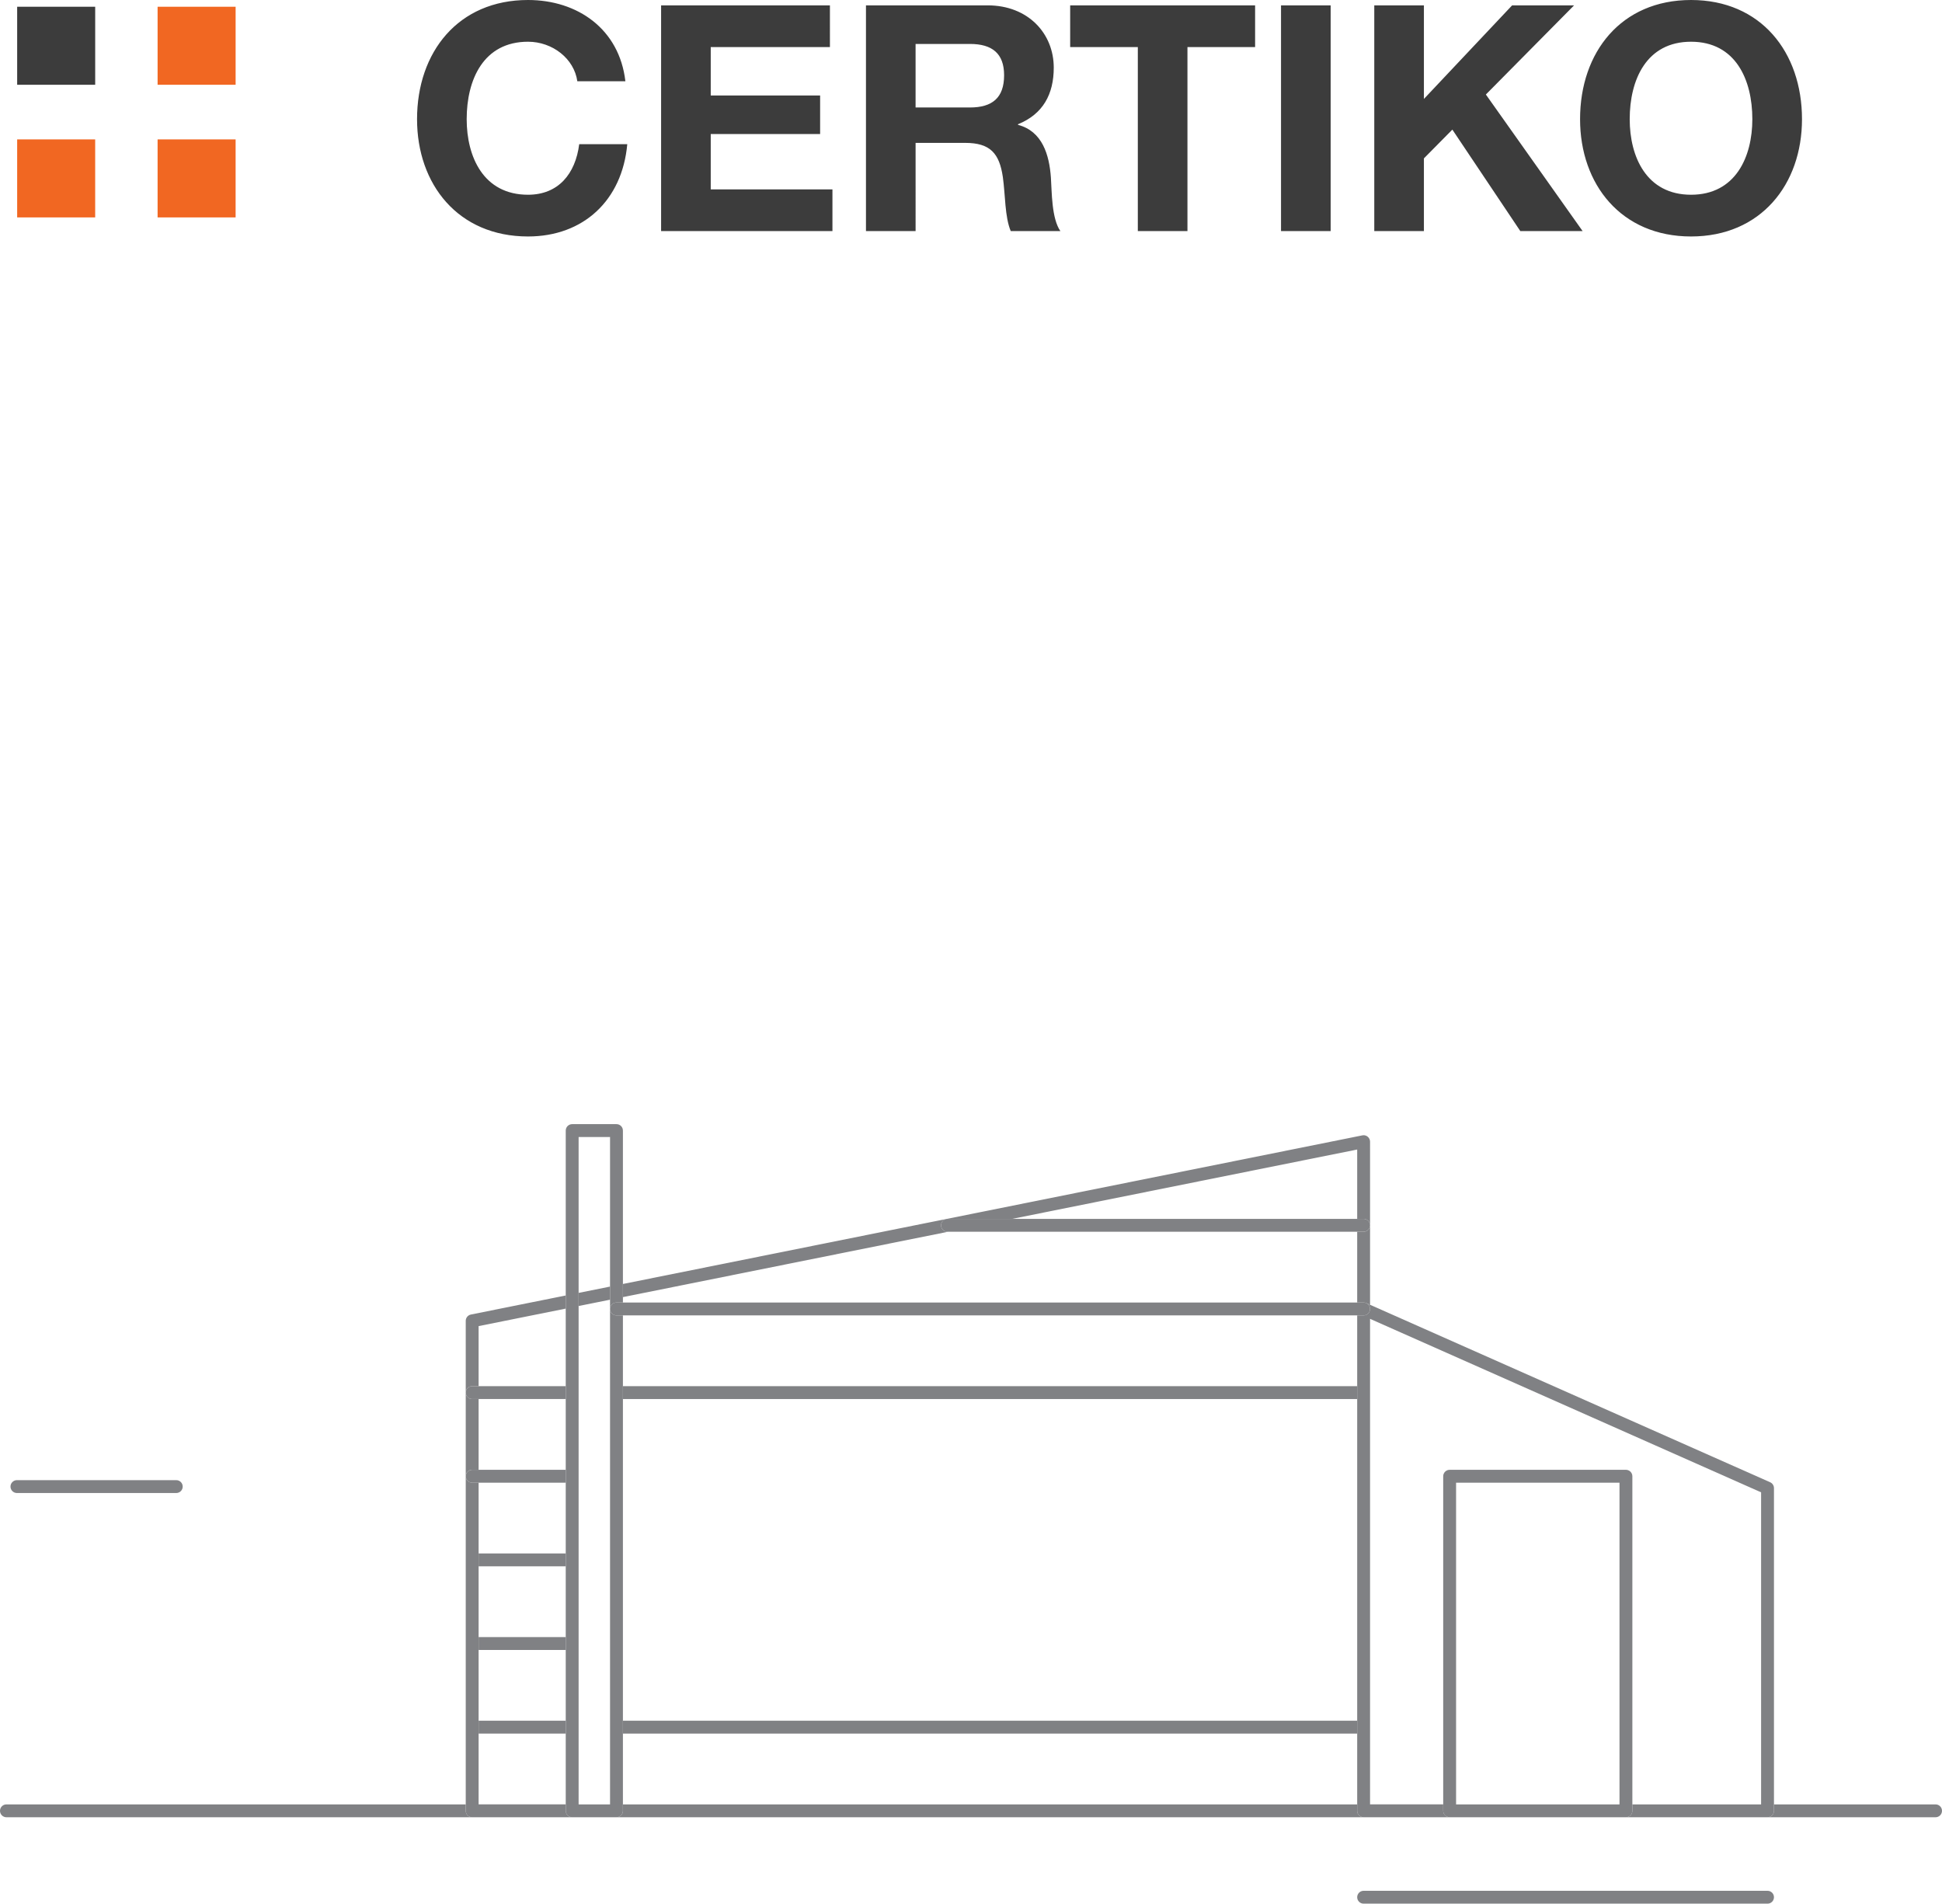 <?xml version="1.0" encoding="utf-8"?>
<!-- Generator: Adobe Illustrator 16.0.3, SVG Export Plug-In . SVG Version: 6.00 Build 0)  -->
<!DOCTYPE svg PUBLIC "-//W3C//DTD SVG 1.1//EN" "http://www.w3.org/Graphics/SVG/1.1/DTD/svg11.dtd">
<svg version="1.1" id="Vrstva_1" xmlns="http://www.w3.org/2000/svg" xmlns:xlink="http://www.w3.org/1999/xlink" x="0px" y="0px"
	 width="226.316px" height="221.841px" viewBox="0 0 226.316 221.841" enable-background="new 0 0 226.316 221.841"
	 xml:space="preserve">
<g>
	<defs>
		<rect id="SVGID_1_" width="226.316" height="221.841"/>
	</defs>
	<clipPath id="SVGID_2_">
		<use xlink:href="#SVGID_1_"  overflow="visible"/>
	</clipPath>
	<path clip-path="url(#SVGID_2_)" fill="#3C3C3C" d="M189.922,13.889c0-4.604,1.953-9.026,7.146-9.026
		c5.195,0,7.146,4.422,7.146,9.026c0,4.384-1.951,8.805-7.146,8.805C191.875,22.693,189.922,18.272,189.922,13.889 M184.137,13.889
		c0,7.589,4.789,13.668,12.932,13.668S210,21.478,210,13.889C210,6.079,205.211,0,197.068,0S184.137,6.079,184.137,13.889
		 M160.155,26.931h5.784v-8.474l3.316-3.353l7.92,11.826h7.259L173.16,11.015l10.279-10.389h-7.221L165.939,11.53V0.626h-5.784
		V26.931z M149.287,26.931h5.784V0.626h-5.784V26.931z M132.599,26.931h5.784V5.488h7.884V0.626h-21.552v4.862h7.884V26.931z
		 M106.7,5.121h6.337c2.579,0,3.979,1.104,3.979,3.646c0,2.653-1.4,3.758-3.979,3.758H106.7V5.121z M100.917,26.931h5.784V16.651
		h5.784c2.911,0,3.979,1.217,4.384,3.979c0.296,2.1,0.222,4.642,0.921,6.3h5.784c-1.03-1.474-0.993-4.569-1.104-6.226
		c-0.185-2.653-0.995-5.416-3.832-6.153v-0.074c2.91-1.178,4.164-3.5,4.164-6.594c0-3.979-2.984-7.258-7.7-7.258h-14.184V26.931z
		 M77.043,26.931h19.968v-4.863H82.828v-6.446h12.747v-4.495H82.828V5.488h13.889V0.626H77.043V26.931z M72.88,9.468
		C72.18,3.389,67.317,0,61.533,0c-8.142,0-12.931,6.079-12.931,13.889c0,7.589,4.789,13.668,12.931,13.668
		c6.447,0,10.979-4.2,11.568-10.758h-5.6c-0.442,3.464-2.431,5.895-5.968,5.895c-5.195,0-7.147-4.421-7.147-8.805
		c0-4.604,1.952-9.026,7.147-9.026c2.873,0,5.379,1.989,5.747,4.605H72.88z"/>
</g>
<rect x="2" y="0.786" fill="#3C3C3C" width="9.093" height="9.092"/>
<rect x="2" y="16.244" fill="#F16722" width="9.092" height="9.092"/>
<rect x="18.366" y="0.786" fill="#F16722" width="9.093" height="9.092"/>
<rect x="18.366" y="16.244" fill="#F16722" width="9.092" height="9.092"/>
<g>
	<defs>
		<rect id="SVGID_3_" width="226.316" height="221.841"/>
	</defs>
	<clipPath id="SVGID_4_">
		<use xlink:href="#SVGID_3_"  overflow="visible"/>
	</clipPath>
	<path clip-path="url(#SVGID_4_)" fill="#808184" d="M55.026,211.772H0.749c-0.413,0-0.749-0.336-0.749-0.75s0.336-0.75,0.749-0.75
		h53.527v0.75c0,0.197,0.08,0.391,0.219,0.53C54.635,211.692,54.828,211.772,55.026,211.772"/>
	<path clip-path="url(#SVGID_4_)" fill="#808184" d="M225.566,211.772h-19.582c0.197,0,0.391-0.08,0.529-0.22
		c0.141-0.14,0.221-0.333,0.221-0.53v-0.75h18.832c0.414,0,0.75,0.336,0.75,0.75S225.98,211.772,225.566,211.772"/>
</g>
<path fill="#808184" d="M65.93,202.022H55.776v-1.5H65.93V202.022z M67.43,201.295v-0.042v0.02V201.295"/>
<path fill="#808184" d="M65.93,192.276H55.776v-1.5H65.93V192.276z M67.43,191.548v-0.042v0.021V191.548"/>
<path fill="#808184" d="M65.93,182.529H55.776v-1.5H65.93V182.529z M67.43,181.801v-0.042v0.021V181.801"/>
<rect x="72.594" y="200.523" fill="#808184" width="85.569" height="1.5"/>
<g>
	<defs>
		<rect id="SVGID_5_" width="226.316" height="221.841"/>
	</defs>
	<clipPath id="SVGID_6_">
		<use xlink:href="#SVGID_5_"  overflow="visible"/>
	</clipPath>
	<path clip-path="url(#SVGID_6_)" fill="#808184" d="M158.913,211.772H71.842c0.198,0,0.391-0.08,0.531-0.22
		c0.14-0.141,0.22-0.333,0.22-0.53v-0.75h85.57v-8.248v-1.5v-37.489v47.987c0,0.197,0.08,0.39,0.219,0.53
		C158.521,211.692,158.715,211.772,158.913,211.772 M66.679,211.772H55.026c-0.197,0-0.39-0.08-0.53-0.22
		c-0.14-0.141-0.22-0.333-0.22-0.53v-0.75v-56.349c0-0.357,0.252-0.664,0.602-0.735l11.053-2.221v1.529l-10.155,2.041v6.997h-0.75
		c-0.414,0-0.75,0.336-0.75,0.75s0.336,0.75,0.75,0.75h0.75v8.247h-0.75c-0.414,0-0.75,0.336-0.75,0.75s0.336,0.75,0.75,0.75h0.75
		v8.247v1.5v8.248v1.5v8.247v1.5v8.248h10.155v0.75c0,0.197,0.078,0.39,0.218,0.53C66.289,211.692,66.482,211.772,66.679,211.772
		 M67.429,152.195v-1.53l3.664-0.735v1.529L67.429,152.195z M159.663,152.05l-0.433-0.191c-0.097-0.046-0.203-0.071-0.317-0.071
		h-0.75v-8.247h0.75c0.414,0,0.75-0.336,0.75-0.75V152.05z M72.593,151.157v-1.53l37.662-7.569
		c-0.336,0.074-0.588,0.374-0.588,0.732c0,0.414,0.336,0.75,0.75,0.75h0.074L72.593,151.157z M159.663,142.79
		c0-0.414-0.336-0.75-0.75-0.75h-0.75v-8.082l-40.209,8.082h-7.537c-0.047,0-0.092,0.004-0.137,0.013l48.486-9.745
		c0.049-0.01,0.098-0.016,0.147-0.016c0.172,0,0.34,0.06,0.476,0.171c0.174,0.143,0.274,0.354,0.274,0.579V142.79z"/>
	<path clip-path="url(#SVGID_6_)" fill="#808184" d="M65.93,172.783H55.776h-0.75c-0.415,0-0.75-0.337-0.75-0.75
		c0-0.414,0.335-0.75,0.75-0.75h0.75H65.93V172.783z M67.43,172.054v-0.042v0.021V172.054"/>
	<path clip-path="url(#SVGID_6_)" fill="#808184" d="M65.93,163.035H55.776h-0.75c-0.415,0-0.75-0.336-0.75-0.75
		s0.335-0.75,0.75-0.75h0.75H65.93V163.035z M67.43,162.306v-0.042v0.021V162.306"/>
</g>
<polygon fill="#808184" points="158.163,163.035 158.163,163.035 72.593,163.035 72.593,161.535 158.163,161.535 "/>
<g>
	<defs>
		<rect id="SVGID_7_" width="226.316" height="221.841"/>
	</defs>
	<clipPath id="SVGID_8_">
		<use xlink:href="#SVGID_7_"  overflow="visible"/>
	</clipPath>
	<path clip-path="url(#SVGID_8_)" fill="#808184" d="M158.913,143.54h-0.75h-47.672h-0.074c-0.414,0-0.75-0.336-0.75-0.75
		c0-0.358,0.252-0.658,0.588-0.732c0.01-0.001,0.017-0.003,0.025-0.005c0.045-0.009,0.09-0.013,0.137-0.013h7.537h40.209h0.75
		c0.414,0,0.75,0.336,0.75,0.75S159.327,143.54,158.913,143.54"/>
	<path clip-path="url(#SVGID_8_)" fill="#808184" d="M205.984,211.772h-16.502c0.197,0,0.39-0.08,0.529-0.22
		c0.141-0.14,0.221-0.333,0.221-0.53v-0.75h15.002v-36.366l-45.571-20.216v56.582h8.525v0.75c0,0.197,0.079,0.391,0.219,0.53
		s0.333,0.22,0.531,0.22h-10.025c-0.198,0-0.391-0.08-0.53-0.22c-0.141-0.14-0.22-0.333-0.22-0.53v-47.987v-1.5v-8.248h0.75
		c0.414,0,0.75-0.336,0.75-0.75c0-0.301-0.177-0.56-0.432-0.679l0.432,0.191l46.625,20.683c0.271,0.12,0.446,0.39,0.446,0.686
		v36.854v0.75c0,0.197-0.08,0.391-0.221,0.53C206.375,211.692,206.182,211.772,205.984,211.772"/>
	<path clip-path="url(#SVGID_8_)" fill="#808184" d="M189.482,211.772h-20.545c-0.197,0-0.39-0.081-0.53-0.22
		c-0.14-0.14-0.22-0.333-0.22-0.53v-0.75v-38.24c0-0.196,0.08-0.39,0.22-0.529c0.141-0.141,0.333-0.221,0.53-0.221h20.545
		c0.197,0,0.39,0.08,0.531,0.221c0.139,0.14,0.219,0.333,0.219,0.529v38.24v0.75c0,0.197-0.08,0.391-0.219,0.53
		C189.872,211.691,189.68,211.772,189.482,211.772 M189.482,211.022L189.482,211.022v-0.75V211.022z M169.688,210.272h19.045
		v-37.489h-19.045V210.272z"/>
	<path clip-path="url(#SVGID_8_)" fill="#808184" d="M71.843,211.772H66.68c-0.198,0-0.391-0.081-0.53-0.22
		c-0.14-0.14-0.22-0.333-0.22-0.53v-0.75v-8.248v-1.5v-8.248v-1.5v-8.247v-1.5v-8.247v-1.5v-8.246v-1.5v-9.038v-1.531V131.75
		c0-0.198,0.08-0.393,0.22-0.531c0.139-0.139,0.332-0.219,0.53-0.219h5.163c0.198,0,0.391,0.08,0.531,0.219
		c0.139,0.139,0.219,0.333,0.219,0.531v17.878v1.529v0.631h-0.75c-0.414,0-0.75,0.336-0.75,0.75s0.336,0.75,0.75,0.75h0.75v8.248
		v1.5v37.488v1.5v8.248v0.75c0,0.197-0.08,0.391-0.219,0.53C72.233,211.691,72.041,211.772,71.843,211.772 M71.843,211.022
		L71.843,211.022v-0.75V211.022z M67.43,201.296v8.977h3.663V151.46v-1.53V132.5H67.43v18.166v1.528v10.07v0.042v9.704v0.042v9.705
		v0.042v9.706v0.042v9.706V201.296z"/>
	<path clip-path="url(#SVGID_8_)" fill="#808184" d="M158.913,153.287h-0.75h-85.57h-0.751c-0.414,0-0.749-0.336-0.749-0.75
		s0.335-0.75,0.749-0.75h0.751h85.57h0.75c0.114,0,0.221,0.025,0.317,0.07c0.256,0.12,0.433,0.379,0.433,0.68
		C159.663,152.951,159.327,153.287,158.913,153.287"/>
	<path clip-path="url(#SVGID_8_)" fill="#808184" d="M1.973,173.987h18.569c0.415,0,0.75-0.337,0.75-0.75
		c0-0.414-0.335-0.75-0.75-0.75H1.973c-0.414,0-0.75,0.336-0.75,0.75C1.223,173.65,1.559,173.987,1.973,173.987"/>
	<path clip-path="url(#SVGID_8_)" fill="#808184" d="M205.984,221.841c0.414,0,0.75-0.336,0.75-0.75s-0.336-0.75-0.75-0.75h-47.071
		c-0.413,0-0.75,0.336-0.75,0.75s0.337,0.75,0.75,0.75"/>
</g>
</svg>
